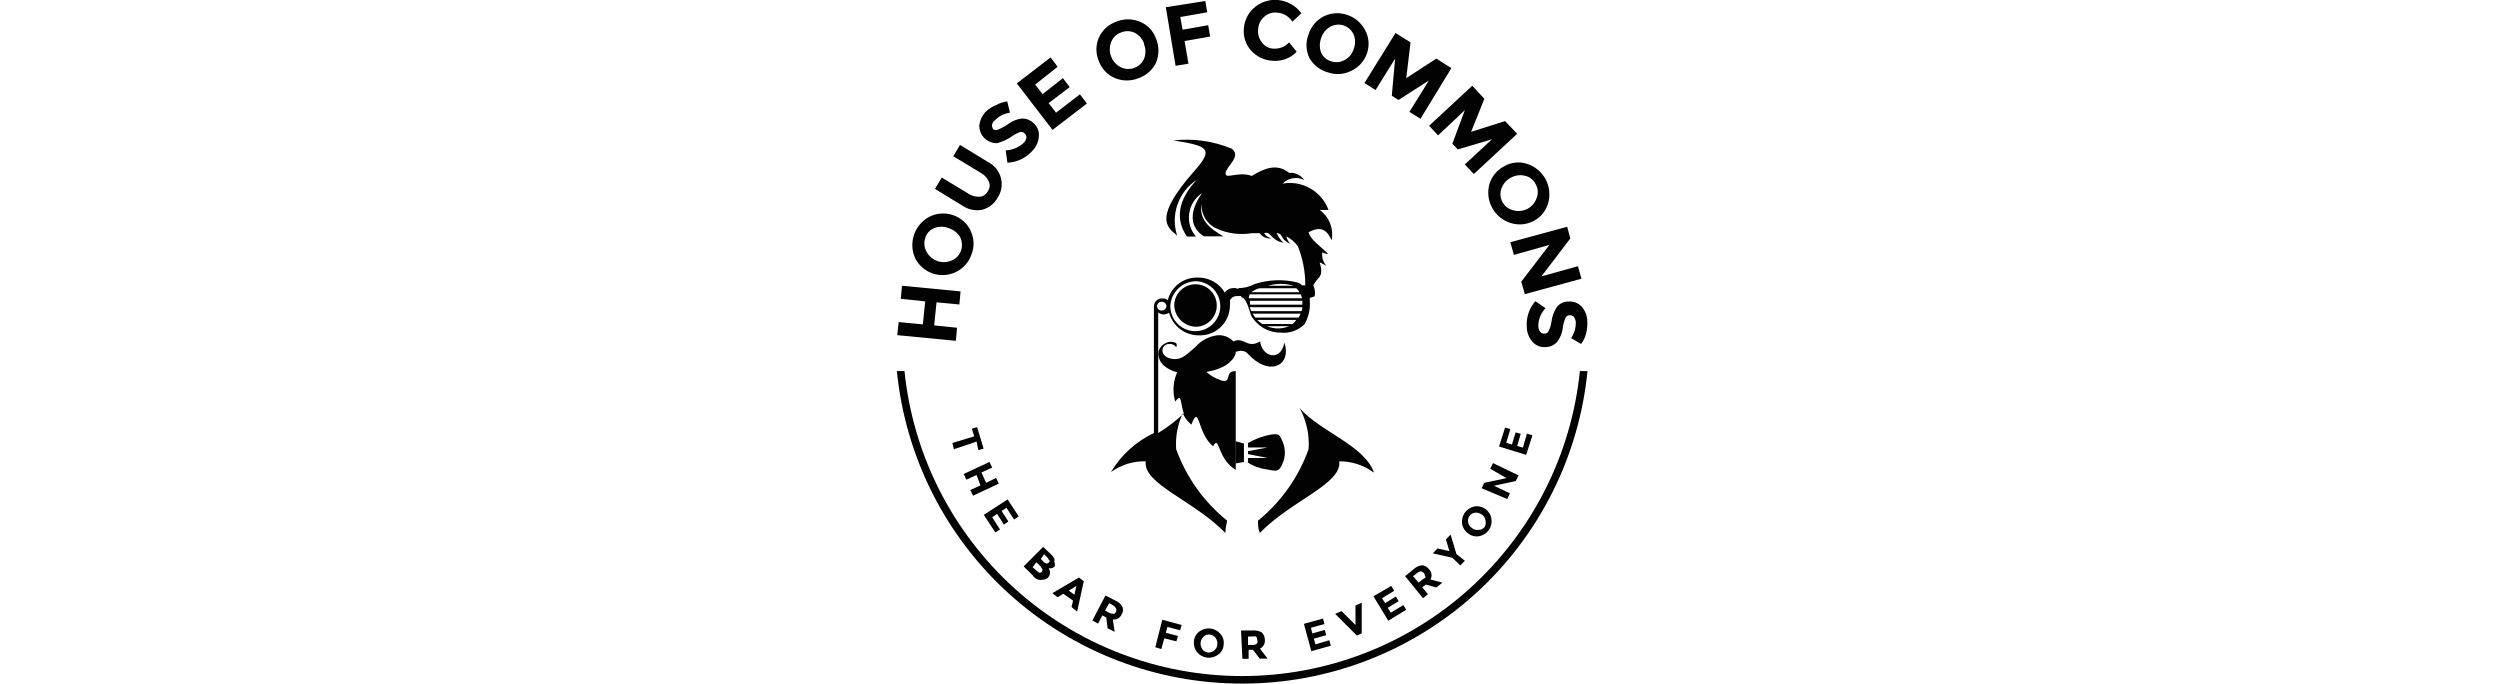 <svg xmlns="http://www.w3.org/2000/svg" width="128" height="35" viewBox="0 0 128 35" fill="none"><g clip-path="url(#clip0_1_2)"><path fill-rule="evenodd" clip-rule="evenodd" d="M63.84 23.65C64.14 23.852 64.482 23.982 64.84 24.03C65.35 24.13 65.48 24.18 65.67 23.73C65.746 23.553 65.786 23.363 65.786 23.17C65.786 22.977 65.746 22.787 65.67 22.61C65.5 22.23 65.5 22.2 65.07 22.25C64.658 22.324 64.262 22.47 63.9 22.68V22.91H64.9L63.9 23.1V23.25L64.9 23.45H63.9V23.67L63.84 23.65Z" fill="#020202"></path><path fill-rule="evenodd" clip-rule="evenodd" d="M63.26 23.73L63.69 23.65V22.71L63.26 22.59V23.73Z" fill="#020202"></path><path fill-rule="evenodd" clip-rule="evenodd" d="M70.34 24.17C69.82 22.78 67.57 22.09 66.54 20.89C66.892 21.535 67.052 22.267 67 23C66.486 24.433 65.59 25.698 64.41 26.66C64.41 26.88 64.41 27.08 64.5 27.29C66.1 25.63 68.72 24.78 68.57 23.62C69.203 23.614 69.821 23.814 70.33 24.19" fill="#020202"></path><path fill-rule="evenodd" clip-rule="evenodd" d="M62.49 19.46C62.221 19.376 61.975 19.233 61.77 19.04C62.05 18.998 62.322 18.917 62.58 18.8C62.788 18.701 62.973 18.558 63.12 18.38C63.206 18.273 63.261 18.145 63.28 18.01C63.358 17.985 63.438 17.968 63.52 17.96C63.83 17.96 63.89 18.14 64.08 18.3C65.08 19.23 66.14 18.68 65.76 17.54C65.58 18.54 64.61 18.28 64.52 17.48C63.85 17.88 63.68 17.22 63.15 17.48C63.043 17.365 62.91 17.277 62.762 17.223C62.614 17.169 62.456 17.151 62.3 17.17C61.878 17.231 61.492 17.44 61.21 17.76C60.79 18.11 60.54 18.43 60.06 18.38C59.31 18.3 59.43 17.61 59.86 17.61C59.93 17.602 60.001 17.614 60.064 17.644C60.128 17.674 60.182 17.721 60.22 17.78C60.239 17.748 60.25 17.712 60.25 17.675C60.25 17.638 60.239 17.602 60.22 17.57C60.137 17.524 60.044 17.501 59.95 17.501C59.856 17.501 59.763 17.524 59.68 17.57C59.576 17.613 59.486 17.685 59.42 17.777C59.355 17.869 59.316 17.977 59.31 18.09C59.308 18.22 59.337 18.348 59.394 18.465C59.452 18.581 59.536 18.682 59.64 18.76C59.827 18.903 60.041 19.006 60.27 19.06C60.062 19.533 60.027 20.064 60.17 20.56C60.52 20.11 60.41 20.56 60.61 21.17C60.209 21.547 59.77 21.883 59.3 22.17V16C59.38 16.062 59.478 16.097 59.58 16.1C59.68 16.096 59.777 16.065 59.86 16.01C59.949 16.346 60.148 16.643 60.425 16.853C60.703 17.063 61.042 17.175 61.39 17.17C61.792 17.184 62.184 17.038 62.48 16.765C62.776 16.491 62.952 16.112 62.97 15.71C62.986 15.601 62.986 15.489 62.97 15.38C63.003 15.311 63.056 15.254 63.122 15.214C63.188 15.175 63.264 15.156 63.34 15.16C63.41 15.148 63.48 15.148 63.55 15.16V15.22C63.81 15.22 63.96 15.89 64.06 16.16C64.211 16.426 64.431 16.647 64.697 16.8C64.962 16.953 65.264 17.033 65.57 17.03C65.793 17.055 66.018 17.029 66.229 16.954C66.44 16.88 66.632 16.759 66.79 16.6C67 16.237 67.094 15.818 67.06 15.4C67.06 15.35 67.06 15.3 67.06 15.25L67.24 15.2C67.4 15.2 67.31 14.71 67.24 14.61C67.47 14.14 67.8 14.24 67.57 13.43L67.91 13.61C67.828 13.516 67.767 13.406 67.731 13.287C67.695 13.169 67.684 13.043 67.7 12.92C67.792 12.971 67.895 12.999 68 13C67.64 12.63 67.08 12.27 67 11.89C67.63 11.56 67.92 11.75 68.18 12.3C68.236 12.01 68.209 11.711 68.101 11.436C67.993 11.162 67.809 10.924 67.57 10.75H68.02C67.849 10.285 67.52 9.895 67.09 9.648C66.661 9.401 66.158 9.313 65.67 9.4C65.811 9.254 65.995 9.158 66.195 9.126C66.395 9.093 66.6 9.126 66.78 9.22C66.695 9.094 66.578 8.994 66.441 8.929C66.303 8.864 66.151 8.836 66 8.85C65.38 8.34 64.72 8.62 64.07 9.02V9C63.36 8.76 62.72 9.21 62.75 8.86C62.78 8.51 63.57 8.03 63.08 7.62C62.133 7.222 61.1 7.074 60.08 7.19C61.84 7.47 62.16 7.61 61.18 8.72C59.06 11.12 59.71 11.61 60.27 12.06C60.101 11.541 60.108 10.981 60.288 10.466C60.469 9.951 60.814 9.51 61.27 9.21C60.33 10.21 60.15 11.21 60.77 12.11H61.23C61.093 11.949 60.991 11.76 60.932 11.557C60.873 11.354 60.858 11.14 60.887 10.93C60.916 10.721 60.989 10.52 61.102 10.34C61.215 10.161 61.364 10.008 61.54 9.89C60.91 10.79 60.87 11.61 61.64 12.1H62.64C61.95 11.71 61.37 11.25 61.52 10.43C61.505 10.702 61.575 10.973 61.72 11.204C61.865 11.435 62.078 11.615 62.33 11.72C62.877 11.96 63.481 12.036 64.07 11.94H64.5C64.565 12.036 64.656 12.111 64.762 12.157C64.868 12.203 64.986 12.218 65.1 12.2C65.022 12.184 64.949 12.153 64.884 12.109C64.818 12.064 64.763 12.007 64.72 11.94C65.09 11.81 65.03 12.3 65.72 12.43C65.562 12.29 65.439 12.116 65.36 11.92C65.77 12.01 65.49 12.23 66.06 12.48C65.961 12.373 65.892 12.242 65.86 12.1C66.095 12.219 66.298 12.395 66.45 12.61C66.706 13.246 66.835 13.925 66.83 14.61H66.67C66.601 14.54 66.515 14.488 66.42 14.46C65.703 14.286 64.952 14.314 64.25 14.54C63.992 14.678 63.703 14.751 63.41 14.75V14.8C63.333 14.761 63.246 14.743 63.16 14.75C63.072 14.748 62.984 14.768 62.906 14.808C62.827 14.848 62.76 14.907 62.71 14.98C62.567 14.74 62.363 14.543 62.119 14.408C61.875 14.272 61.599 14.204 61.32 14.21C60.971 14.201 60.63 14.312 60.352 14.522C60.074 14.733 59.876 15.032 59.79 15.37C59.712 15.305 59.611 15.272 59.51 15.28C59.456 15.277 59.402 15.285 59.352 15.303C59.301 15.322 59.254 15.35 59.214 15.386C59.174 15.422 59.142 15.466 59.119 15.514C59.096 15.563 59.083 15.616 59.08 15.67V22.17C58.165 22.604 57.399 23.3 56.88 24.17C57.397 23.797 58.022 23.603 58.66 23.62C58.51 24.78 61.12 25.62 62.74 27.29C62.74 27.07 62.79 26.87 62.83 26.66C61.642 25.701 60.74 24.435 60.22 23C60.174 22.368 60.291 21.734 60.56 21.16C60.655 21.388 60.806 21.587 61 21.74C61.42 20.62 61.29 22.19 62.11 22.85C62.45 22.22 62.29 23.46 63.27 24.06V19C62.64 19 63.13 19.66 62.49 19.47M64.89 16.7H66C65.822 16.777 65.629 16.816 65.435 16.816C65.241 16.816 65.049 16.777 64.87 16.7M66.19 16.59H64.63C64.537 16.528 64.45 16.458 64.37 16.38H66.37C66.318 16.459 66.254 16.53 66.18 16.59M66.46 16.26H64.27L64.13 16.06H66.59C66.563 16.13 66.529 16.197 66.49 16.26M66.63 15.93H64.07C64.032 15.868 64.005 15.801 63.99 15.73H66.68C66.68 15.8 66.68 15.87 66.63 15.93ZM66.24 14.63H64.92C65.351 14.502 65.809 14.502 66.24 14.63ZM64.48 14.76H66.37C66.437 14.815 66.491 14.883 66.53 14.96H64.07C64.193 14.868 64.332 14.8 64.48 14.76ZM63.99 15.07H66.6C66.628 15.134 66.648 15.201 66.66 15.27H63.94C63.94 15.21 63.94 15.15 63.99 15.07ZM66.68 15.4C66.685 15.467 66.685 15.533 66.68 15.6H64C63.996 15.533 63.996 15.467 64 15.4H66.68ZM61.29 14.4C61.539 14.418 61.777 14.508 61.976 14.659C62.175 14.81 62.324 15.016 62.407 15.252C62.49 15.487 62.502 15.742 62.443 15.984C62.383 16.226 62.253 16.446 62.07 16.616C61.887 16.785 61.658 16.898 61.412 16.939C61.166 16.98 60.913 16.949 60.685 16.849C60.456 16.748 60.262 16.583 60.126 16.374C59.99 16.164 59.919 15.92 59.92 15.67C59.936 15.321 60.088 14.992 60.344 14.754C60.601 14.516 60.941 14.389 61.29 14.4ZM59.48 15.45C59.536 15.449 59.59 15.467 59.634 15.502C59.678 15.537 59.708 15.585 59.72 15.64V15.71C59.708 15.765 59.678 15.813 59.634 15.848C59.59 15.883 59.536 15.901 59.48 15.9C59.449 15.901 59.418 15.896 59.389 15.886C59.36 15.874 59.333 15.858 59.311 15.836C59.288 15.815 59.271 15.789 59.258 15.76C59.246 15.732 59.24 15.701 59.24 15.67C59.241 15.64 59.248 15.61 59.261 15.583C59.274 15.555 59.292 15.531 59.314 15.51C59.337 15.49 59.363 15.474 59.391 15.464C59.42 15.453 59.45 15.449 59.48 15.45Z" fill="#020202"></path><path fill-rule="evenodd" clip-rule="evenodd" d="M61.29 16.73C61.502 16.714 61.704 16.637 61.872 16.509C62.041 16.38 62.168 16.205 62.238 16.005C62.309 15.805 62.319 15.588 62.268 15.383C62.218 15.177 62.108 14.99 61.953 14.845C61.798 14.701 61.604 14.605 61.395 14.569C61.186 14.533 60.971 14.559 60.776 14.643C60.582 14.727 60.416 14.867 60.3 15.044C60.183 15.221 60.121 15.428 60.12 15.64C60.133 15.939 60.263 16.221 60.482 16.424C60.701 16.628 60.991 16.738 61.29 16.73Z" fill="#020202"></path><path d="M63.6 35C59.193 35.004 54.941 33.368 51.673 30.411C48.405 27.453 46.355 23.386 45.92 19H46.31C46.747 23.281 48.758 27.248 51.952 30.133C55.146 33.017 59.296 34.614 63.6 34.614C67.904 34.614 72.054 33.017 75.248 30.133C78.442 27.248 80.453 23.281 80.89 19H81.28C80.846 23.386 78.795 27.453 75.527 30.411C72.259 33.368 68.007 35.004 63.6 35Z" fill="#020202"></path><path d="M46.12 15.3L46.18 14.63L49.18 14.92L49.12 15.59L47.95 15.48L47.83 16.66L49 16.78L48.94 17.45L45.94 17.16L46.01 16.49L47.25 16.61L47.37 15.43L46.12 15.3Z" fill="#020202"></path><path d="M49.69 11.81C49.781 11.993 49.834 12.194 49.844 12.399C49.855 12.604 49.822 12.808 49.75 13C49.654 13.295 49.473 13.555 49.229 13.747C48.986 13.939 48.691 14.054 48.382 14.079C48.073 14.104 47.763 14.036 47.492 13.885C47.221 13.734 47.002 13.506 46.86 13.23C46.686 12.85 46.664 12.418 46.797 12.022C46.931 11.626 47.211 11.296 47.58 11.1C47.951 10.912 48.382 10.879 48.778 11.008C49.174 11.137 49.502 11.419 49.69 11.79V11.81ZM48.57 11.68C48.332 11.585 48.068 11.585 47.83 11.68C47.718 11.725 47.618 11.795 47.538 11.885C47.458 11.976 47.401 12.083 47.37 12.2C47.332 12.313 47.318 12.434 47.331 12.553C47.343 12.671 47.38 12.787 47.44 12.89C47.56 13.115 47.761 13.286 48.003 13.368C48.244 13.45 48.508 13.436 48.74 13.33C48.851 13.282 48.951 13.211 49.032 13.121C49.113 13.032 49.174 12.925 49.21 12.81C49.281 12.581 49.259 12.333 49.15 12.12C49.013 11.911 48.808 11.755 48.57 11.68Z" fill="#020202"></path><path d="M50.18 10.07C50.264 10.06 50.345 10.029 50.415 9.98C50.485 9.931 50.541 9.866 50.58 9.79C50.629 9.719 50.659 9.637 50.668 9.551C50.677 9.466 50.664 9.379 50.63 9.3C50.549 9.113 50.408 8.958 50.23 8.86L48.81 8L49.15 7.42L50.58 8.29C50.744 8.373 50.889 8.49 51.004 8.633C51.12 8.776 51.203 8.942 51.25 9.12C51.293 9.289 51.3 9.466 51.271 9.638C51.242 9.81 51.177 9.974 51.08 10.12C50.997 10.272 50.885 10.405 50.749 10.511C50.613 10.618 50.457 10.696 50.29 10.74C49.943 10.807 49.584 10.735 49.29 10.54L47.87 9.67L48.22 9.09L49.64 9.95C49.804 10.043 49.992 10.085 50.18 10.07Z" fill="#020202"></path><path d="M50.79 6.41C50.788 6.45 50.794 6.49 50.808 6.528C50.821 6.566 50.843 6.601 50.87 6.63C50.907 6.65 50.948 6.661 50.99 6.661C51.032 6.661 51.073 6.65 51.11 6.63C51.29 6.557 51.461 6.463 51.62 6.35C51.82 6.201 52.053 6.105 52.3 6.07C52.414 6.064 52.529 6.082 52.636 6.123C52.743 6.165 52.84 6.228 52.92 6.31C53.016 6.392 53.09 6.495 53.137 6.612C53.184 6.729 53.202 6.855 53.19 6.98C53.172 7.268 53.047 7.539 52.84 7.74C52.679 7.917 52.485 8.06 52.269 8.161C52.053 8.262 51.819 8.32 51.58 8.33L51.49 7.7C51.832 7.685 52.157 7.551 52.41 7.32C52.487 7.25 52.537 7.154 52.55 7.05C52.554 7.009 52.548 6.967 52.533 6.929C52.517 6.89 52.492 6.856 52.46 6.83C52.43 6.798 52.392 6.775 52.349 6.763C52.307 6.751 52.263 6.75 52.22 6.76C52.075 6.816 51.937 6.89 51.81 6.98C51.58 7.142 51.322 7.26 51.05 7.33C50.93 7.333 50.81 7.311 50.699 7.266C50.587 7.222 50.486 7.155 50.4 7.07C50.315 6.984 50.248 6.883 50.204 6.771C50.159 6.66 50.137 6.54 50.14 6.42C50.175 6.153 50.294 5.905 50.48 5.71C50.63 5.568 50.807 5.456 51 5.38C51.176 5.281 51.37 5.217 51.57 5.19L51.71 5.77C51.416 5.808 51.144 5.945 50.94 6.16C50.898 6.188 50.864 6.226 50.838 6.269C50.812 6.312 50.796 6.36 50.79 6.41Z" fill="#020202"></path><path d="M53.79 2.94L54.15 3.42L53 4.33L53.38 4.82L54.42 4L54.77 4.46L53.69 5.28L54.07 5.77L55.29 4.83L55.65 5.3L53.89 6.65L52.06 4.27L53.79 2.94Z" fill="#020202"></path><path d="M59.19 3.21C59.008 3.58 58.689 3.864 58.3 4C58.108 4.08 57.903 4.12 57.695 4.12C57.487 4.12 57.282 4.08 57.09 4C56.899 3.92 56.727 3.801 56.585 3.651C56.442 3.502 56.331 3.324 56.26 3.13C56.178 2.941 56.136 2.736 56.136 2.53C56.136 2.324 56.178 2.119 56.26 1.93C56.345 1.74 56.468 1.569 56.62 1.428C56.773 1.287 56.954 1.179 57.15 1.11C57.342 1.031 57.547 0.99 57.755 0.99C57.963 0.99 58.168 1.031 58.36 1.11C58.552 1.188 58.726 1.306 58.869 1.456C59.012 1.606 59.121 1.784 59.19 1.98C59.353 2.374 59.353 2.816 59.19 3.21ZM58.57 2.21C58.48 1.975 58.306 1.782 58.08 1.67C57.97 1.621 57.851 1.596 57.73 1.596C57.609 1.596 57.49 1.621 57.38 1.67C57.267 1.711 57.165 1.776 57.081 1.861C56.996 1.945 56.931 2.048 56.89 2.16C56.798 2.395 56.798 2.655 56.89 2.89C56.977 3.129 57.153 3.326 57.38 3.44C57.487 3.493 57.604 3.524 57.723 3.531C57.843 3.537 57.962 3.519 58.075 3.478C58.187 3.437 58.29 3.373 58.377 3.291C58.464 3.209 58.533 3.11 58.58 3C58.671 2.761 58.668 2.496 58.57 2.26V2.21Z" fill="#020202"></path><path d="M61.71 0.05L61.81 0.63L60.43 0.87L60.55 1.52L61.86 1.29L61.96 1.87L60.65 2.1L60.85 3.26L60.19 3.37L59.69 0.37L61.71 0.05Z" fill="#020202"></path><path d="M65.18 2.49C65.332 2.503 65.485 2.481 65.627 2.425C65.769 2.37 65.897 2.282 66 2.17L66.39 2.65C66.229 2.818 66.032 2.947 65.814 3.026C65.595 3.106 65.361 3.135 65.13 3.11C64.919 3.096 64.713 3.041 64.524 2.946C64.335 2.852 64.167 2.721 64.03 2.56C63.897 2.404 63.798 2.222 63.739 2.026C63.681 1.83 63.664 1.623 63.69 1.42C63.708 1.209 63.77 1.004 63.872 0.818C63.973 0.632 64.112 0.469 64.28 0.34C64.609 0.082 65.024 -0.04 65.44 -8.862e-06C65.675 0.023 65.903 0.095 66.108 0.212C66.313 0.33 66.491 0.489 66.63 0.68L66.17 1.11C66.088 0.981 65.978 0.873 65.848 0.793C65.718 0.713 65.572 0.664 65.42 0.65C65.301 0.632 65.18 0.64 65.064 0.672C64.949 0.705 64.842 0.762 64.75 0.84C64.653 0.918 64.574 1.015 64.517 1.125C64.461 1.235 64.427 1.356 64.42 1.48C64.403 1.602 64.411 1.726 64.444 1.845C64.476 1.963 64.533 2.074 64.61 2.17C64.676 2.262 64.761 2.338 64.859 2.393C64.958 2.449 65.067 2.482 65.18 2.49Z" fill="#020202"></path><path d="M69.2 3.62C69.016 3.715 68.815 3.772 68.609 3.787C68.403 3.803 68.196 3.776 68 3.71C67.606 3.604 67.269 3.35 67.06 3C66.96 2.81 66.903 2.601 66.893 2.387C66.882 2.172 66.919 1.959 67 1.76C67.06 1.563 67.159 1.38 67.292 1.222C67.424 1.064 67.587 0.934 67.77 0.84C68.133 0.659 68.553 0.627 68.94 0.75C69.335 0.871 69.668 1.139 69.87 1.5C69.975 1.679 70.041 1.879 70.064 2.086C70.086 2.293 70.064 2.502 70 2.7C69.936 2.9 69.832 3.084 69.695 3.243C69.557 3.401 69.389 3.529 69.2 3.62ZM69.31 2.5C69.402 2.265 69.402 2.005 69.31 1.77C69.26 1.661 69.188 1.562 69.098 1.482C69.009 1.401 68.904 1.339 68.79 1.3C68.674 1.264 68.552 1.252 68.431 1.266C68.311 1.28 68.195 1.319 68.09 1.38C67.872 1.509 67.711 1.717 67.64 1.96C67.554 2.196 67.554 2.454 67.64 2.69C67.688 2.799 67.759 2.896 67.849 2.974C67.939 3.052 68.045 3.108 68.16 3.14C68.273 3.178 68.394 3.192 68.513 3.18C68.632 3.167 68.747 3.13 68.85 3.07C68.962 3.012 69.06 2.931 69.139 2.833C69.218 2.735 69.276 2.621 69.31 2.5Z" fill="#020202"></path><path d="M73.16 4.12L71.6 5.12L71.26 4.9L71.43 3L70.43 4.61L69.86 4.25L71.45 1.69L72.22 2.17L72 4L73.54 3L74.31 3.49L72.73 6.08L72.16 5.73L73.16 4.12Z" fill="#020202"></path><path d="M76.39 7.13L74.64 7.65L74.36 7.36L75 5.64L73.63 6.93L73.17 6.44L75.38 4.39L76 5.06L75.32 6.75L77.06 6.2L77.68 6.85L75.46 8.91L75 8.42L76.39 7.13Z" fill="#020202"></path><path d="M77.35 11.42C76.943 11.295 76.601 11.016 76.398 10.642C76.194 10.268 76.145 9.83 76.26 9.42C76.318 9.229 76.413 9.051 76.54 8.896C76.667 8.742 76.823 8.614 77 8.52C77.177 8.414 77.375 8.347 77.581 8.325C77.786 8.302 77.994 8.324 78.19 8.39C78.594 8.519 78.931 8.8 79.133 9.173C79.334 9.545 79.383 9.982 79.27 10.39C79.215 10.589 79.119 10.775 78.988 10.935C78.857 11.095 78.694 11.226 78.51 11.32C78.152 11.505 77.735 11.541 77.35 11.42ZM78.21 10.69C78.432 10.569 78.6 10.369 78.68 10.13C78.724 10.019 78.742 9.899 78.733 9.779C78.725 9.66 78.689 9.544 78.63 9.44C78.579 9.329 78.502 9.232 78.407 9.155C78.311 9.079 78.2 9.026 78.08 9C77.833 8.939 77.572 8.975 77.35 9.1C77.124 9.219 76.953 9.419 76.87 9.66C76.831 9.773 76.815 9.894 76.826 10.014C76.836 10.133 76.872 10.249 76.93 10.354C76.989 10.459 77.069 10.55 77.166 10.622C77.262 10.694 77.373 10.744 77.49 10.77C77.732 10.834 77.988 10.806 78.21 10.69Z" fill="#020202"></path><path d="M80.79 13.63L80.97 14.27L78.07 15.06L77.89 14.42L79.33 12.54L77.51 13.05L77.33 12.4L80.24 11.61L80.4 12.21L78.92 14.15L80.79 13.63Z" fill="#020202"></path><path d="M80.58 16.22C80.551 16.193 80.516 16.171 80.478 16.158C80.44 16.144 80.4 16.138 80.36 16.14C80.319 16.141 80.279 16.153 80.244 16.174C80.209 16.195 80.18 16.225 80.16 16.26C80.082 16.438 80.031 16.627 80.01 16.82C79.978 17.067 79.882 17.302 79.73 17.5C79.656 17.584 79.566 17.652 79.464 17.698C79.362 17.745 79.252 17.769 79.14 17.77C79.016 17.782 78.891 17.765 78.774 17.72C78.658 17.674 78.554 17.603 78.47 17.51C78.28 17.294 78.173 17.018 78.17 16.73C78.153 16.493 78.184 16.256 78.259 16.031C78.335 15.806 78.454 15.599 78.61 15.42L79.13 15.78C78.894 16.028 78.761 16.357 78.76 16.7C78.761 16.805 78.796 16.907 78.86 16.99C78.887 17.024 78.922 17.051 78.963 17.067C79.003 17.083 79.047 17.087 79.09 17.08C79.132 17.08 79.174 17.067 79.209 17.044C79.245 17.021 79.273 16.989 79.29 16.95C79.36 16.808 79.408 16.657 79.43 16.5C79.46 16.221 79.556 15.954 79.71 15.72C79.78 15.629 79.871 15.556 79.976 15.507C80.08 15.458 80.195 15.435 80.31 15.44C80.437 15.428 80.564 15.447 80.682 15.494C80.8 15.541 80.906 15.615 80.99 15.71C81.17 15.918 81.269 16.184 81.27 16.46C81.28 16.665 81.26 16.871 81.21 17.07C81.162 17.266 81.074 17.45 80.95 17.61L80.44 17.31C80.605 17.069 80.689 16.782 80.68 16.49C80.67 16.393 80.636 16.3 80.58 16.22Z" fill="#020202"></path><path d="M50 22.61L48.84 23L48.76 22.68L49.88 22.34L49.76 21.95L50.03 21.87L50.36 22.97L50.09 23.05L50 22.61Z" fill="#020202"></path><path d="M51 24.47L51.14 24.76L49.82 25.38L49.68 25.09L50.2 24.85L50 24.32L49.48 24.56L49.34 24.27L50.66 23.65L50.8 23.94L50.25 24.19L50.49 24.72L51 24.47Z" fill="#020202"></path><path d="M52.16 26.44L51.92 26.6L51.53 26L51.28 26.16L51.63 26.7L51.4 26.86L51.05 26.31L50.8 26.48L51.2 27.11L50.96 27.26L50.37 26.36L51.59 25.57L52.16 26.44Z" fill="#020202"></path><path d="M52.87 29.45L52.41 29L53.41 28L53.82 28.39C53.882 28.449 53.936 28.516 53.98 28.59C53.996 28.645 53.996 28.704 53.98 28.76C54.011 28.836 54.018 28.92 54 29C53.968 29.034 53.93 29.061 53.886 29.079C53.843 29.096 53.797 29.103 53.75 29.1H53.69C53.737 29.171 53.762 29.255 53.76 29.34C53.753 29.426 53.718 29.506 53.66 29.57C53.591 29.639 53.498 29.678 53.4 29.68C53.299 29.704 53.192 29.695 53.096 29.654C53.001 29.612 52.921 29.541 52.87 29.45ZM52.87 29.04L53.04 29.19C53.091 29.24 53.148 29.284 53.21 29.32C53.237 29.326 53.265 29.323 53.29 29.313C53.315 29.302 53.336 29.284 53.35 29.26C53.365 29.238 53.374 29.212 53.374 29.185C53.374 29.158 53.365 29.132 53.35 29.11C53.312 29.038 53.261 28.974 53.2 28.92L53.06 28.79L52.87 29.04ZM53.29 28.62L53.4 28.73C53.441 28.789 53.501 28.832 53.57 28.85C53.62 28.85 53.65 28.85 53.7 28.8C53.75 28.75 53.77 28.71 53.7 28.66C53.676 28.596 53.634 28.541 53.58 28.5L53.46 28.38L53.29 28.62Z" fill="#020202"></path><path d="M54.86 31.08L54.94 30.75L54.44 30.4L54.15 30.58L53.88 30.37L55.24 29.57L55.49 29.76L55.15 31.31L54.86 31.08ZM55.11 30L54.72 30.24L55.01 30.45L55.11 30Z" fill="#020202"></path><path d="M57.43 31.45C57.395 31.538 57.332 31.613 57.251 31.662C57.17 31.71 57.074 31.731 56.98 31.72L57.07 32.35L56.71 32.17L56.64 31.61L56.44 31.51L56.22 31.93L55.93 31.77L56.6 30.49L57.09 30.74C57.251 30.803 57.385 30.919 57.47 31.07C57.495 31.132 57.504 31.199 57.497 31.265C57.49 31.331 57.467 31.395 57.43 31.45ZM57 31.45C57.032 31.44 57.061 31.424 57.085 31.401C57.109 31.378 57.128 31.351 57.14 31.32C57.151 31.293 57.157 31.264 57.157 31.235C57.157 31.206 57.151 31.177 57.14 31.15C57.107 31.089 57.059 31.037 57 31L56.79 30.88L56.58 31.26L56.8 31.38C56.887 31.42 56.953 31.43 57 31.41V31.45Z" fill="#020202"></path><path d="M60.5 32L60.42 32.27L59.77 32.1L59.69 32.4L60.31 32.56L60.23 32.84L59.61 32.68L59.46 33.23L59.15 33.14L59.51 31.73L60.5 32Z" fill="#020202"></path><path d="M62.38 33.51C62.218 33.636 62.014 33.694 61.81 33.67C61.709 33.66 61.611 33.63 61.522 33.582C61.433 33.534 61.354 33.469 61.29 33.39C61.227 33.312 61.181 33.222 61.153 33.126C61.126 33.03 61.118 32.929 61.13 32.83C61.138 32.731 61.166 32.635 61.215 32.549C61.263 32.463 61.33 32.388 61.41 32.33C61.572 32.209 61.775 32.155 61.976 32.179C62.177 32.204 62.361 32.304 62.49 32.46C62.555 32.535 62.603 32.622 62.631 32.717C62.658 32.812 62.665 32.912 62.65 33.01C62.646 33.108 62.619 33.205 62.572 33.291C62.526 33.378 62.46 33.453 62.38 33.51ZM62.33 33C62.34 32.88 62.309 32.759 62.24 32.66C62.17 32.567 62.065 32.506 61.95 32.49C61.893 32.48 61.834 32.484 61.778 32.502C61.722 32.519 61.672 32.549 61.63 32.59C61.54 32.671 61.484 32.782 61.471 32.902C61.458 33.022 61.49 33.142 61.56 33.24C61.593 33.288 61.636 33.328 61.686 33.357C61.736 33.386 61.792 33.404 61.85 33.41C61.962 33.419 62.074 33.383 62.16 33.31C62.208 33.273 62.248 33.226 62.278 33.173C62.307 33.12 62.325 33.061 62.33 33Z" fill="#020202"></path><path d="M64.76 32.75C64.773 32.843 64.756 32.938 64.711 33.021C64.666 33.104 64.596 33.17 64.51 33.21L64.9 33.72H64.5L64.15 33.27H63.93V33.73H63.61L63.54 32.28H64.1C64.269 32.264 64.438 32.295 64.59 32.37C64.644 32.418 64.686 32.476 64.716 32.542C64.745 32.607 64.76 32.678 64.76 32.75ZM64.37 32.93C64.381 32.903 64.387 32.874 64.387 32.845C64.387 32.816 64.381 32.787 64.37 32.76C64.371 32.698 64.35 32.638 64.31 32.59C64.237 32.576 64.163 32.576 64.09 32.59H63.9V33.02H64.13C64.174 33.026 64.219 33.021 64.261 33.005C64.303 32.99 64.341 32.964 64.37 32.93Z" fill="#020202"></path><path d="M67.74 31.67L67.81 31.95L67.12 32.14L67.19 32.43L67.83 32.25L67.9 32.52L67.27 32.7L67.35 32.99L68.06 32.78L68.14 33.06L67.14 33.34L66.76 31.94L67.74 31.67Z" fill="#020202"></path><path d="M69.4 32V31L69.72 30.86V32.43L69.47 32.54L68.36 31.43L68.69 31.29L69.4 32Z" fill="#020202"></path><path d="M71.23 30L71.38 30.25L70.76 30.63L70.92 30.88L71.47 30.54L71.61 30.78L71.05 31.12L71.21 31.37L71.85 30.98L72 31.22L71.08 31.78L70.32 30.53L71.23 30Z" fill="#020202"></path><path d="M73.16 29.14C73.231 29.206 73.278 29.295 73.293 29.391C73.307 29.487 73.289 29.586 73.24 29.67L73.85 29.83L73.54 30.08L73 29.93L72.82 30.07L73.11 30.42L72.86 30.63L71.94 29.5L72.37 29.15C72.49 29.034 72.644 28.96 72.81 28.94C72.879 28.946 72.947 28.967 73.007 29.002C73.067 29.036 73.12 29.083 73.16 29.14ZM72.96 29.52C72.963 29.488 72.96 29.455 72.949 29.424C72.939 29.392 72.922 29.364 72.9 29.34C72.861 29.29 72.803 29.258 72.74 29.25C72.666 29.266 72.597 29.3 72.54 29.35L72.35 29.5L72.63 29.83L72.82 29.68C72.91 29.63 73 29.57 73 29.52H72.96Z" fill="#020202"></path><path d="M75 28.71L74.77 28.95L74.36 28.56L73.36 28.33L73.6 28.08L74.21 28.22L74.03 27.62L74.27 27.37L74.57 28.37L75 28.71Z" fill="#020202"></path><path d="M76.36 26.55C76.395 26.75 76.352 26.956 76.238 27.124C76.124 27.292 75.949 27.409 75.75 27.45C75.651 27.471 75.549 27.471 75.451 27.448C75.352 27.426 75.26 27.382 75.18 27.32C75.096 27.264 75.025 27.192 74.969 27.108C74.915 27.024 74.877 26.929 74.86 26.83C74.833 26.631 74.879 26.428 74.99 26.26C75.107 26.093 75.281 25.975 75.48 25.93C75.579 25.912 75.68 25.914 75.778 25.936C75.876 25.959 75.969 26.001 76.05 26.06C76.132 26.117 76.201 26.19 76.254 26.274C76.308 26.358 76.343 26.452 76.36 26.55ZM75.86 26.34C75.762 26.268 75.641 26.236 75.52 26.25C75.461 26.255 75.404 26.274 75.354 26.306C75.303 26.337 75.261 26.379 75.23 26.43C75.199 26.476 75.177 26.529 75.167 26.584C75.157 26.639 75.158 26.695 75.17 26.75C75.181 26.81 75.204 26.866 75.239 26.916C75.273 26.966 75.318 27.009 75.37 27.04C75.417 27.079 75.471 27.107 75.53 27.122C75.589 27.138 75.65 27.14 75.71 27.13C75.765 27.129 75.819 27.117 75.868 27.095C75.918 27.073 75.963 27.04 76 27C76.032 26.952 76.053 26.898 76.064 26.841C76.074 26.784 76.073 26.726 76.06 26.67C76.057 26.603 76.037 26.537 76.002 26.479C75.968 26.422 75.918 26.374 75.86 26.34Z" fill="#020202"></path><path d="M76.3 24L76.44 23.71L77.75 24.34L77.61 24.63L76.49 24.87L77.31 25.26L77.17 25.55L75.86 25L75.99 24.72L77.13 24.48L76.3 24Z" fill="#020202"></path><path d="M77.06 21.89L77.33 21.97L77.12 22.67L77.41 22.76L77.6 22.14L77.86 22.21L77.68 22.83L77.97 22.92L78.18 22.2L78.46 22.29L78.14 23.29L76.75 22.86L77.06 21.89Z" fill="#020202"></path></g><defs><clipPath id="clip0_1_2"><rect width="127.2" height="35" fill="white"></rect></clipPath></defs></svg>